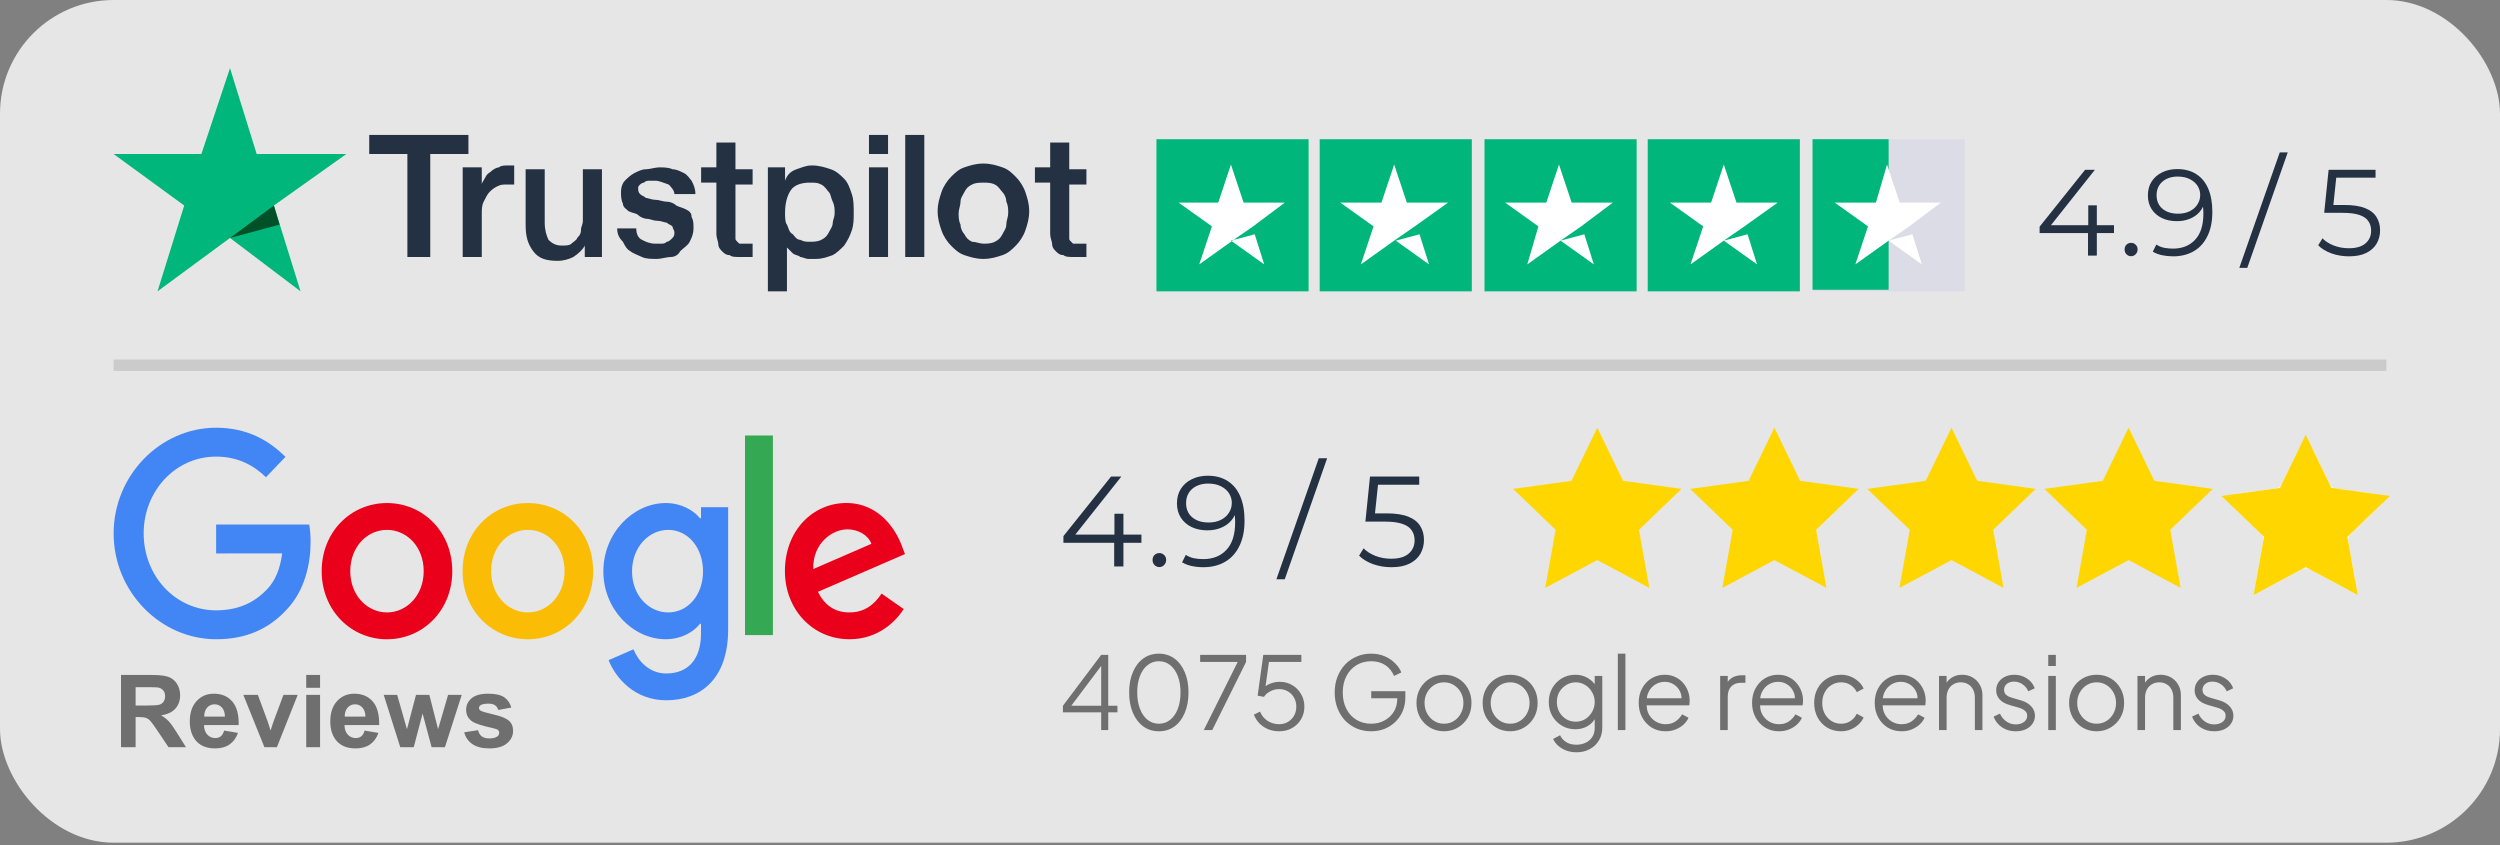 <svg width="275" height="93" viewBox="0 0 275 93" fill="none" xmlns="http://www.w3.org/2000/svg">
<rect x="0" y="0" width="275" height="93" fill="#808080" stroke="none"/>
<rect width="275" height="92.695" rx="12.5" fill="white" fill-opacity="0.8"/>
<path d="M38.098 16.942H28.236L25.299 7.5L22.152 16.942H12.5L20.263 22.607L17.326 32.049L25.299 26.174L33.062 32.049L30.125 22.607L38.098 16.942Z" fill="#00B67A"/>
<path d="M30.754 24.705L30.125 22.607L25.299 26.174L30.754 24.705Z" fill="#005128"/>
<path d="M40.615 14.843H51.526V16.941H47.329V28.271H44.812V16.941H40.615V14.843ZM50.896 18.41H52.994V20.299C52.994 20.089 53.204 19.879 53.414 19.459C53.624 19.04 53.834 19.04 54.044 18.83C54.253 18.62 54.673 18.41 54.883 18.41C55.093 18.2 55.512 18.2 55.932 18.2C56.142 18.2 56.352 18.2 56.352 18.2H56.561V20.299C56.352 20.299 56.352 20.299 56.142 20.299C55.932 20.299 55.932 20.299 55.722 20.299C55.302 20.299 55.093 20.299 54.673 20.508C54.253 20.718 54.044 20.928 53.834 21.138C53.624 21.348 53.414 21.767 53.204 22.187C52.994 22.607 52.994 23.026 52.994 23.656V28.271H50.896V18.41ZM66.423 28.271H64.325V27.013C64.115 27.432 63.695 27.852 63.066 28.271C62.646 28.481 62.017 28.691 61.387 28.691C60.128 28.691 59.289 28.481 58.66 27.642C58.03 26.803 57.82 25.964 57.82 24.705V18.62H59.918V24.495C59.918 25.334 60.128 25.964 60.338 26.383C60.758 26.803 61.177 27.013 61.807 27.013C62.226 27.013 62.646 27.013 62.856 26.803C63.066 26.593 63.485 26.383 63.485 26.173C63.695 25.964 63.905 25.754 63.905 25.334C63.905 24.915 64.115 24.705 64.115 24.285V18.62H66.213V28.271H66.423ZM69.99 25.124C69.99 25.754 70.199 26.173 70.619 26.383C71.039 26.593 71.458 26.803 72.088 26.803C72.298 26.803 72.507 26.803 72.717 26.803C72.927 26.803 73.137 26.803 73.347 26.593C73.556 26.593 73.766 26.383 73.976 26.173C74.186 25.964 74.186 25.754 74.186 25.544C74.186 25.334 73.976 25.124 73.976 24.915C73.766 24.705 73.556 24.705 73.347 24.495C73.137 24.495 72.717 24.285 72.298 24.285C71.878 24.285 71.458 24.075 71.249 24.075C70.829 24.075 70.409 23.865 70.199 23.656C69.99 23.446 69.57 23.446 69.15 23.236C68.941 23.026 68.521 22.816 68.521 22.397C68.311 21.977 68.311 21.557 68.311 21.138C68.311 20.508 68.521 20.089 68.731 19.879C68.941 19.669 69.36 19.249 69.78 19.04C70.199 18.83 70.619 18.62 71.039 18.62C71.458 18.62 72.088 18.41 72.507 18.41C72.927 18.41 73.556 18.41 73.976 18.62C74.396 18.62 74.815 18.83 75.235 19.04C75.655 19.249 75.865 19.669 76.074 19.879C76.284 20.299 76.494 20.718 76.494 21.348H74.186C74.186 20.928 73.766 20.508 73.556 20.299C72.927 20.089 72.507 19.879 72.088 19.879C71.878 19.879 71.668 19.879 71.458 19.879C71.249 19.879 71.039 19.879 70.829 20.089C70.619 20.089 70.409 20.299 70.409 20.299C70.199 20.508 70.199 20.508 70.199 20.718C70.199 20.928 70.199 21.138 70.409 21.348C70.619 21.557 70.829 21.557 71.039 21.767C71.249 21.767 71.668 21.977 72.088 21.977C72.507 21.977 72.927 22.187 73.347 22.187C73.766 22.187 74.186 22.397 74.396 22.607C74.815 22.816 75.025 22.816 75.445 23.026C75.865 23.236 76.074 23.446 76.074 23.865C76.284 24.285 76.284 24.495 76.284 25.124C76.284 25.754 76.074 26.173 75.865 26.593C75.655 27.013 75.235 27.223 74.815 27.642C74.606 28.062 74.186 28.271 73.766 28.271C73.347 28.271 72.717 28.481 72.298 28.481C71.668 28.481 71.039 28.481 70.619 28.271C70.199 28.062 69.57 27.852 69.36 27.642C68.941 27.432 68.731 27.013 68.521 26.593C68.101 26.173 67.891 25.754 67.891 25.124H69.99ZM77.123 18.41H78.802V15.682H80.9V18.62H82.788V20.299H80.9V25.544C80.9 25.754 80.9 25.964 80.9 26.173C80.9 26.383 80.9 26.383 81.11 26.593C81.32 26.803 81.32 26.803 81.32 26.803C81.529 26.803 81.739 26.803 81.949 26.803C82.159 26.803 82.159 26.803 82.369 26.803C82.579 26.803 82.579 26.803 82.788 26.803V28.271C82.579 28.271 82.369 28.271 82.159 28.271C81.949 28.271 81.739 28.271 81.529 28.271C80.9 28.271 80.48 28.271 80.271 28.062C79.851 28.062 79.641 27.852 79.431 27.642C79.222 27.432 79.012 27.223 79.012 26.803C79.012 26.593 78.802 26.173 78.802 25.754V20.089H77.123V18.41ZM84.257 18.41H86.355V19.879C86.565 19.249 86.985 18.83 87.614 18.62C88.244 18.41 88.663 18.2 89.293 18.2C90.132 18.2 90.761 18.41 91.391 18.62C92.02 18.83 92.44 19.249 92.86 19.669C93.279 20.089 93.489 20.718 93.699 21.348C93.909 21.977 93.909 22.607 93.909 23.446C93.909 24.075 93.909 24.705 93.699 25.334C93.489 25.964 93.279 26.383 92.86 27.013C92.44 27.432 92.02 27.852 91.601 28.062C90.971 28.271 90.552 28.481 89.712 28.481C89.503 28.481 89.083 28.481 88.873 28.481C88.663 28.481 88.244 28.271 88.034 28.271C87.824 28.062 87.404 28.062 87.195 27.852C86.985 27.642 86.775 27.432 86.565 27.223V32.048H84.467V18.41H84.257ZM91.811 23.446C91.811 23.026 91.811 22.607 91.601 22.187C91.391 21.767 91.391 21.348 91.181 21.138C90.971 20.928 90.761 20.508 90.342 20.299C89.922 20.089 89.712 20.089 89.083 20.089C88.244 20.089 87.404 20.299 86.985 20.928C86.565 21.557 86.355 22.397 86.355 23.446C86.355 23.865 86.355 24.495 86.565 24.705C86.775 25.124 86.775 25.544 87.195 25.754C87.404 25.964 87.614 26.383 88.034 26.383C88.454 26.593 88.663 26.593 89.083 26.593C89.503 26.593 89.922 26.593 90.342 26.383C90.761 26.173 90.971 25.964 91.181 25.544C91.391 25.124 91.601 24.915 91.601 24.495C91.601 24.285 91.811 23.865 91.811 23.446ZM95.587 14.843H97.685V16.941H95.587V14.843ZM95.587 18.41H97.685V28.271H95.587V18.41ZM99.574 14.843H101.672V28.271H99.574V14.843ZM108.176 28.481C107.337 28.481 106.708 28.271 106.078 28.062C105.449 27.852 105.029 27.432 104.609 27.013C104.19 26.593 103.77 25.964 103.56 25.334C103.35 24.705 103.141 24.075 103.141 23.236C103.141 22.397 103.35 21.767 103.56 21.138C103.77 20.508 104.19 19.879 104.609 19.459C105.029 19.04 105.449 18.62 106.078 18.41C106.708 18.2 107.337 17.991 108.176 17.991C109.016 17.991 109.645 18.2 110.274 18.41C110.904 18.62 111.324 19.04 111.743 19.459C112.163 19.879 112.582 20.508 112.792 21.138C113.002 21.767 113.212 22.397 113.212 23.236C113.212 24.075 113.002 24.705 112.792 25.334C112.582 25.964 112.163 26.593 111.743 27.013C111.324 27.432 110.904 27.852 110.274 28.062C109.645 28.271 109.016 28.481 108.176 28.481ZM108.176 26.803C108.596 26.803 109.016 26.803 109.435 26.593C109.855 26.383 110.065 26.173 110.274 25.754C110.484 25.334 110.694 25.124 110.694 24.705C110.694 24.285 110.904 23.865 110.904 23.446C110.904 23.026 110.904 22.607 110.694 22.187C110.694 21.767 110.484 21.348 110.274 21.138C110.065 20.928 109.855 20.508 109.435 20.299C109.016 20.089 108.596 20.089 108.176 20.089C107.757 20.089 107.337 20.089 106.917 20.299C106.498 20.508 106.288 20.718 106.078 21.138C105.868 21.557 105.658 21.767 105.658 22.187C105.658 22.607 105.449 23.026 105.449 23.446C105.449 23.865 105.449 24.285 105.658 24.705C105.658 25.124 105.868 25.544 106.078 25.754C106.288 26.173 106.498 26.383 106.917 26.593C107.337 26.593 107.757 26.803 108.176 26.803ZM113.841 18.41H115.52V15.682H117.618V18.62H119.506V20.299H117.618V25.544C117.618 25.754 117.618 25.964 117.618 26.173C117.618 26.383 117.618 26.383 117.828 26.593C118.038 26.803 118.038 26.803 118.038 26.803C118.247 26.803 118.457 26.803 118.667 26.803C118.877 26.803 118.877 26.803 119.087 26.803C119.297 26.803 119.297 26.803 119.506 26.803V28.271C119.297 28.271 119.087 28.271 118.877 28.271C118.667 28.271 118.457 28.271 118.247 28.271C117.618 28.271 117.198 28.271 116.989 28.062C116.569 28.062 116.359 27.852 116.149 27.642C115.939 27.432 115.73 27.223 115.73 26.803C115.73 26.593 115.52 26.173 115.52 25.754V20.089H113.841V18.41Z" fill="#233142"/>
<path d="M143.944 15.313H127.209V32.049H143.944V15.313Z" fill="#00B67A"/>
<path d="M161.9 15.313H145.165V32.049H161.9V15.313Z" fill="#00B67A"/>
<path d="M180.03 15.313H163.295V32.049H180.03V15.313Z" fill="#00B67A"/>
<path d="M197.985 15.313H181.25V32.049H197.985V15.313Z" fill="#00B67A"/>
<path d="M216.115 15.313H199.379V32.049H216.115V15.313Z" fill="#DCDCE6"/>
<path d="M199.379 15.313H207.747V31.874H199.379V15.313Z" fill="#00B67A"/>
<path d="M135.402 26.47L138.017 25.772L139.063 29.084L135.402 26.47ZM141.329 22.286H136.797L135.402 18.102L134.008 22.286H129.649L133.31 24.901L131.916 29.084L135.576 26.47L137.843 24.901L141.329 22.286Z" fill="white"/>
<path d="M153.532 26.47L156.147 25.772L157.193 29.084L153.532 26.47ZM159.285 22.286H154.752L153.358 18.102L151.963 22.286H147.431L151.091 24.901L149.697 29.084L153.358 26.47L155.624 24.901L159.285 22.286Z" fill="white"/>
<path d="M171.662 26.47L174.277 25.772L175.323 29.084L171.662 26.47ZM177.415 22.286H172.883L171.488 18.102L170.093 22.286H165.561L169.222 24.901L168.002 29.084L171.662 26.47L173.929 24.901L177.415 22.286Z" fill="white"/>
<path d="M189.617 26.47L192.232 25.772L193.278 29.084L189.617 26.47ZM195.545 22.286H191.012L189.617 18.102L188.223 22.286H183.69L187.351 24.901L185.957 29.084L189.617 26.47L191.884 24.901L195.545 22.286Z" fill="white"/>
<path d="M207.747 26.47L210.362 25.772L211.408 29.084L207.747 26.47ZM213.5 22.286H208.967L207.573 18.102L206.352 22.286H201.82L205.481 24.901L204.086 29.084L207.747 26.47L210.013 24.901L213.5 22.286Z" fill="white"/>
<path d="M224.357 25.636V24.934L229.358 18.68H230.436L225.475 24.934L224.95 24.773H232.539V25.636H224.357ZM229.681 28.116V25.636L229.708 24.773V22.589H230.652V28.116H229.681ZM234.421 28.183C234.224 28.183 234.053 28.111 233.909 27.967C233.774 27.824 233.707 27.648 233.707 27.442C233.707 27.226 233.774 27.051 233.909 26.916C234.053 26.781 234.224 26.714 234.421 26.714C234.619 26.714 234.785 26.781 234.92 26.916C235.064 27.051 235.136 27.226 235.136 27.442C235.136 27.648 235.064 27.824 234.92 27.967C234.785 28.111 234.619 28.183 234.421 28.183ZM239.489 18.599C240.324 18.599 241.03 18.788 241.605 19.165C242.18 19.534 242.616 20.068 242.912 20.769C243.209 21.47 243.357 22.319 243.357 23.317C243.357 24.377 243.173 25.271 242.805 25.999C242.445 26.727 241.942 27.276 241.295 27.644C240.648 28.012 239.898 28.197 239.044 28.197C238.621 28.197 238.217 28.156 237.831 28.075C237.453 27.994 237.112 27.864 236.806 27.684L237.197 26.902C237.44 27.064 237.718 27.181 238.033 27.253C238.356 27.316 238.689 27.347 239.03 27.347C240.046 27.347 240.855 27.024 241.457 26.377C242.068 25.73 242.373 24.764 242.373 23.479C242.373 23.272 242.36 23.025 242.333 22.737C242.315 22.45 242.265 22.162 242.185 21.875L242.522 22.131C242.432 22.598 242.238 22.998 241.942 23.33C241.654 23.654 241.295 23.901 240.864 24.072C240.441 24.242 239.969 24.328 239.448 24.328C238.828 24.328 238.275 24.211 237.79 23.977C237.314 23.744 236.941 23.416 236.671 22.993C236.402 22.571 236.267 22.072 236.267 21.497C236.267 20.904 236.406 20.392 236.685 19.96C236.963 19.529 237.345 19.197 237.831 18.963C238.325 18.72 238.878 18.599 239.489 18.599ZM239.529 19.421C239.08 19.421 238.68 19.507 238.329 19.677C237.988 19.839 237.718 20.073 237.521 20.378C237.323 20.684 237.224 21.048 237.224 21.47C237.224 22.09 237.435 22.584 237.858 22.953C238.289 23.321 238.869 23.506 239.596 23.506C240.082 23.506 240.504 23.416 240.864 23.236C241.232 23.056 241.515 22.809 241.713 22.495C241.919 22.18 242.023 21.83 242.023 21.443C242.023 21.093 241.928 20.765 241.74 20.459C241.551 20.154 241.272 19.907 240.904 19.718C240.536 19.52 240.077 19.421 239.529 19.421Z" fill="#233142"/>
<path d="M246.325 29.464L250.773 16.766H251.65L247.201 29.464H246.325ZM258.385 28.197C257.711 28.197 257.069 28.089 256.458 27.873C255.846 27.648 255.361 27.352 255.002 26.983L255.474 26.215C255.77 26.53 256.174 26.79 256.687 26.997C257.208 27.204 257.77 27.307 258.372 27.307C259.171 27.307 259.778 27.132 260.191 26.781C260.614 26.422 260.825 25.954 260.825 25.379C260.825 24.975 260.726 24.629 260.528 24.341C260.34 24.045 260.016 23.816 259.558 23.654C259.1 23.492 258.471 23.411 257.671 23.411H255.662L256.148 18.68H261.31V19.543H256.538L257.037 19.071L256.619 23.034L256.121 22.549H257.886C258.839 22.549 259.603 22.665 260.178 22.899C260.753 23.133 261.166 23.461 261.418 23.883C261.679 24.297 261.809 24.782 261.809 25.339C261.809 25.869 261.683 26.354 261.432 26.795C261.18 27.226 260.803 27.567 260.299 27.819C259.796 28.071 259.158 28.197 258.385 28.197Z" fill="#233142"/>
<line opacity="0.5" x1="262.5" y1="40.174" x2="12.5" y2="40.174" stroke="#B0B0B0" stroke-width="1.25"/>
<path d="M49.751 62.827C49.751 67.141 46.526 70.32 42.568 70.32C38.61 70.32 35.385 67.141 35.385 62.827C35.385 58.483 38.61 55.335 42.568 55.335C46.526 55.335 49.751 58.483 49.751 62.827ZM46.606 62.827C46.606 60.132 44.737 58.287 42.568 58.287C40.398 58.287 38.529 60.132 38.529 62.827C38.529 65.496 40.398 67.367 42.568 67.367C44.737 67.367 46.606 65.492 46.606 62.827Z" fill="#EB001B"/>
<path d="M65.246 62.827C65.246 67.141 62.021 70.32 58.063 70.32C54.106 70.32 50.881 67.141 50.881 62.827C50.881 58.486 54.106 55.335 58.063 55.335C62.021 55.335 65.246 58.483 65.246 62.827ZM62.102 62.827C62.102 60.132 60.233 58.287 58.063 58.287C55.894 58.287 54.025 60.132 54.025 62.827C54.025 65.496 55.894 67.367 58.063 67.367C60.233 67.367 62.102 65.492 62.102 62.827Z" fill="#FBBC05"/>
<path d="M80.096 55.788V69.239C80.096 74.772 76.978 77.031 73.291 77.031C69.821 77.031 67.732 74.603 66.944 72.617L69.682 71.424C70.169 72.644 71.364 74.082 73.288 74.082C75.648 74.082 77.11 72.559 77.11 69.691V68.614H77C76.297 69.522 74.941 70.316 73.23 70.316C69.65 70.316 66.37 67.053 66.37 62.854C66.37 58.625 69.65 55.335 73.23 55.335C74.938 55.335 76.293 56.129 77 57.01H77.11V55.791H80.096V55.788ZM77.333 62.854C77.333 60.216 75.651 58.287 73.511 58.287C71.341 58.287 69.524 60.216 69.524 62.854C69.524 65.465 71.341 67.367 73.511 67.367C75.651 67.367 77.333 65.465 77.333 62.854Z" fill="#4285F4"/>
<path d="M85.019 47.904V69.86H81.952V47.904H85.019Z" fill="#34A853"/>
<path d="M96.97 65.293L99.411 66.996C98.623 68.215 96.725 70.316 93.445 70.316C89.377 70.316 86.34 67.026 86.34 62.824C86.34 58.368 89.403 55.331 93.093 55.331C96.809 55.331 98.626 58.426 99.22 60.098L99.546 60.949L89.975 65.097C90.707 66.6 91.847 67.367 93.445 67.367C95.046 67.367 96.157 66.543 96.97 65.293ZM89.458 62.597L95.856 59.818C95.504 58.882 94.446 58.23 93.2 58.23C91.602 58.23 89.377 59.706 89.458 62.597Z" fill="#EB001B"/>
<path d="M23.776 60.878V57.7H34.013C34.113 58.254 34.165 58.909 34.165 59.618C34.165 62.003 33.542 64.952 31.534 67.053C29.581 69.181 27.085 70.316 23.779 70.316C17.652 70.316 12.5 65.094 12.5 58.682C12.5 52.271 17.652 47.049 23.779 47.049C27.169 47.049 29.584 48.441 31.398 50.255L29.255 52.497C27.954 51.221 26.191 50.227 23.776 50.227C19.302 50.227 15.803 54.001 15.803 58.682C15.803 63.364 19.302 67.137 23.776 67.137C26.678 67.137 28.331 65.918 29.39 64.81C30.249 63.911 30.814 62.628 31.037 60.875L23.776 60.878Z" fill="#4285F4"/>
<path d="M13.313 82.195V74.246H16.691C17.541 74.246 18.157 74.319 18.54 74.463C18.927 74.604 19.236 74.857 19.468 75.222C19.699 75.588 19.814 76.005 19.814 76.475C19.814 77.071 19.639 77.565 19.288 77.955C18.938 78.342 18.414 78.586 17.716 78.687C18.063 78.89 18.349 79.112 18.573 79.354C18.8 79.596 19.106 80.026 19.489 80.645L20.46 82.195H18.54L17.38 80.466C16.968 79.847 16.686 79.459 16.534 79.3C16.382 79.137 16.221 79.027 16.052 78.969C15.882 78.908 15.612 78.877 15.244 78.877H14.918V82.195H13.313ZM14.918 77.608H16.106C16.876 77.608 17.356 77.576 17.548 77.511C17.74 77.445 17.89 77.334 17.998 77.174C18.107 77.015 18.161 76.817 18.161 76.578C18.161 76.311 18.088 76.095 17.944 75.933C17.803 75.766 17.602 75.662 17.342 75.618C17.212 75.6 16.822 75.591 16.171 75.591H14.918V77.608ZM24.657 80.363L26.175 80.618C25.98 81.174 25.67 81.599 25.247 81.892C24.828 82.181 24.302 82.325 23.67 82.325C22.668 82.325 21.927 81.998 21.447 81.344C21.067 80.82 20.877 80.158 20.877 79.359C20.877 78.405 21.127 77.659 21.625 77.12C22.124 76.578 22.755 76.307 23.518 76.307C24.375 76.307 25.05 76.591 25.546 77.158C26.041 77.722 26.278 78.588 26.256 79.755H22.439C22.45 80.207 22.573 80.56 22.808 80.813C23.043 81.062 23.335 81.187 23.686 81.187C23.924 81.187 24.125 81.122 24.288 80.992C24.45 80.862 24.573 80.652 24.657 80.363ZM24.743 78.823C24.732 78.382 24.619 78.047 24.402 77.82C24.185 77.588 23.921 77.473 23.61 77.473C23.277 77.473 23.003 77.594 22.786 77.836C22.569 78.078 22.462 78.407 22.466 78.823H24.743ZM29.086 82.195L26.766 76.437H28.365L29.45 79.376L29.764 80.357C29.847 80.108 29.9 79.943 29.921 79.864C29.972 79.701 30.026 79.538 30.084 79.376L31.179 76.437H32.746L30.458 82.195H29.086ZM33.684 75.656V74.246H35.208V75.656H33.684ZM33.684 82.195V76.437H35.208V82.195H33.684ZM40.11 80.363L41.628 80.618C41.433 81.174 41.123 81.599 40.701 81.892C40.281 82.181 39.755 82.325 39.123 82.325C38.121 82.325 37.38 81.998 36.9 81.344C36.52 80.82 36.33 80.158 36.33 79.359C36.33 78.405 36.58 77.659 37.079 77.12C37.577 76.578 38.208 76.307 38.971 76.307C39.828 76.307 40.504 76.591 40.999 77.158C41.494 77.722 41.731 78.588 41.709 79.755H37.892C37.903 80.207 38.026 80.56 38.261 80.813C38.496 81.062 38.788 81.187 39.139 81.187C39.378 81.187 39.578 81.122 39.741 80.992C39.904 80.862 40.026 80.652 40.11 80.363ZM40.196 78.823C40.185 78.382 40.072 78.047 39.855 77.82C39.638 77.588 39.374 77.473 39.063 77.473C38.73 77.473 38.456 77.594 38.239 77.836C38.022 78.078 37.915 78.407 37.919 78.823H40.196ZM44.03 82.195L42.208 76.437H43.688L44.767 80.211L45.759 76.437H47.229L48.189 80.211L49.289 76.437H50.791L48.942 82.195H47.478L46.486 78.492L45.51 82.195H44.03ZM51.062 80.552L52.591 80.319C52.656 80.616 52.788 80.842 52.987 80.997C53.186 81.149 53.464 81.225 53.822 81.225C54.216 81.225 54.513 81.153 54.711 81.008C54.845 80.907 54.912 80.771 54.912 80.601C54.912 80.486 54.876 80.39 54.804 80.314C54.728 80.242 54.558 80.175 54.294 80.113C53.065 79.842 52.286 79.594 51.957 79.37C51.502 79.059 51.274 78.627 51.274 78.075C51.274 77.576 51.471 77.156 51.865 76.817C52.259 76.477 52.87 76.307 53.697 76.307C54.486 76.307 55.071 76.435 55.454 76.692C55.837 76.948 56.101 77.328 56.246 77.831L54.809 78.096C54.748 77.872 54.63 77.7 54.457 77.581C54.287 77.462 54.043 77.402 53.725 77.402C53.323 77.402 53.036 77.458 52.862 77.57C52.747 77.65 52.689 77.753 52.689 77.879C52.689 77.988 52.74 78.08 52.841 78.156C52.978 78.257 53.452 78.4 54.261 78.584C55.075 78.769 55.642 78.994 55.964 79.262C56.282 79.533 56.441 79.911 56.441 80.395C56.441 80.923 56.221 81.377 55.78 81.756C55.339 82.136 54.686 82.325 53.822 82.325C53.038 82.325 52.416 82.166 51.957 81.848C51.502 81.53 51.203 81.098 51.062 80.552Z" fill="#212121" fill-opacity="0.6"/>
<path d="M116.977 59.708V58.973L122.22 52.415H123.351L118.15 58.973L117.599 58.803H125.556V59.708H116.977ZM122.56 62.308V59.708L122.588 58.803V56.514H123.577V62.308H122.56ZM127.53 62.379C127.322 62.379 127.143 62.303 126.993 62.153C126.851 62.002 126.781 61.818 126.781 61.602C126.781 61.375 126.851 61.192 126.993 61.05C127.143 60.909 127.322 60.838 127.53 60.838C127.737 60.838 127.911 60.909 128.053 61.05C128.203 61.192 128.279 61.375 128.279 61.602C128.279 61.818 128.203 62.002 128.053 62.153C127.911 62.303 127.737 62.379 127.53 62.379ZM132.842 52.33C133.719 52.33 134.458 52.528 135.061 52.924C135.664 53.31 136.121 53.871 136.432 54.606C136.743 55.34 136.899 56.231 136.899 57.277C136.899 58.389 136.705 59.326 136.319 60.089C135.942 60.852 135.415 61.427 134.736 61.813C134.058 62.2 133.271 62.393 132.376 62.393C131.933 62.393 131.509 62.35 131.104 62.266C130.708 62.181 130.35 62.044 130.03 61.856L130.44 61.036C130.694 61.206 130.986 61.328 131.316 61.404C131.655 61.469 132.004 61.502 132.362 61.502C133.427 61.502 134.275 61.163 134.906 60.485C135.547 59.807 135.867 58.794 135.867 57.446C135.867 57.23 135.853 56.971 135.825 56.669C135.806 56.367 135.754 56.066 135.669 55.764L136.022 56.033C135.928 56.523 135.726 56.942 135.415 57.291C135.113 57.63 134.736 57.889 134.284 58.068C133.841 58.247 133.347 58.337 132.8 58.337C132.15 58.337 131.57 58.214 131.062 57.969C130.562 57.724 130.171 57.38 129.889 56.938C129.606 56.495 129.465 55.972 129.465 55.369C129.465 54.747 129.611 54.21 129.903 53.758C130.195 53.305 130.595 52.957 131.104 52.712C131.622 52.457 132.202 52.33 132.842 52.33ZM132.885 53.192C132.414 53.192 131.994 53.282 131.627 53.461C131.269 53.63 130.986 53.875 130.779 54.196C130.572 54.516 130.468 54.898 130.468 55.34C130.468 55.991 130.689 56.509 131.132 56.895C131.585 57.281 132.192 57.475 132.955 57.475C133.464 57.475 133.907 57.38 134.284 57.192C134.67 57.004 134.967 56.744 135.174 56.415C135.391 56.085 135.499 55.717 135.499 55.312C135.499 54.945 135.401 54.601 135.203 54.281C135.005 53.96 134.713 53.701 134.326 53.503C133.94 53.296 133.46 53.192 132.885 53.192Z" fill="#233142"/>
<path d="M140.403 63.721L145.067 50.408H145.986L141.322 63.721H140.403ZM153.048 62.393C152.341 62.393 151.667 62.28 151.027 62.054C150.386 61.818 149.877 61.507 149.5 61.121L149.995 60.315C150.306 60.645 150.73 60.918 151.267 61.135C151.813 61.352 152.402 61.46 153.033 61.46C153.872 61.46 154.508 61.276 154.941 60.909C155.384 60.532 155.606 60.042 155.606 59.439C155.606 59.015 155.502 58.652 155.295 58.351C155.097 58.04 154.758 57.8 154.277 57.63C153.797 57.461 153.137 57.376 152.299 57.376H150.193L150.702 52.415H156.114V53.319H151.111L151.634 52.825L151.196 56.98L150.673 56.471H152.525C153.523 56.471 154.324 56.594 154.927 56.839C155.53 57.084 155.964 57.428 156.228 57.87C156.501 58.304 156.637 58.812 156.637 59.397C156.637 59.953 156.505 60.461 156.242 60.923C155.978 61.375 155.582 61.733 155.054 61.997C154.527 62.261 153.858 62.393 153.048 62.393Z" fill="#233142"/>
<path d="M175.702 47.049L178.536 52.888L184.966 53.779L180.287 58.279L181.427 64.669L175.702 61.61L169.977 64.669L171.117 58.279L166.439 53.779L172.868 52.888L175.702 47.049Z" fill="#FFD600"/>
<path d="M195.182 47.049L198.016 52.888L204.446 53.779L199.767 58.279L200.907 64.669L195.182 61.61L189.457 64.669L190.597 58.279L185.919 53.779L192.348 52.888L195.182 47.049Z" fill="#FFD600"/>
<path d="M214.663 47.049L217.496 52.888L223.926 53.779L219.248 58.279L220.388 64.669L214.663 61.61L208.937 64.669L210.077 58.279L205.399 53.779L211.829 52.888L214.663 47.049Z" fill="#FFD600"/>
<path d="M234.143 47.049L236.977 52.888L243.406 53.779L238.728 58.279L239.868 64.669L234.143 61.61L228.418 64.669L229.558 58.279L224.88 53.779L231.309 52.888L234.143 47.049Z" fill="#FFD600"/>
<mask id="mask0_2050_27109" style="mask-type:alpha" maskUnits="userSpaceOnUse" x="243" y="47" width="21" height="20">
<rect x="243.95" y="47.049" width="19.483" height="19.483" fill="#D9D9D9"/>
</mask>
<g mask="url(#mask0_2050_27109)">
<path d="M252.8 49.524C253.134 48.837 254.113 48.837 254.447 49.524L256.244 53.227C256.377 53.502 256.639 53.692 256.942 53.734L261.019 54.299C261.776 54.404 262.078 55.336 261.528 55.865L258.561 58.719C258.341 58.931 258.241 59.238 258.295 59.539L259.017 63.591C259.152 64.343 258.359 64.919 257.685 64.559L254.055 62.62C253.785 62.476 253.462 62.476 253.192 62.62L249.562 64.559C248.888 64.919 248.095 64.343 248.23 63.591L248.952 59.539C249.006 59.238 248.906 58.931 248.686 58.719L245.719 55.865C245.169 55.336 245.471 54.404 246.228 54.299L250.305 53.734C250.608 53.692 250.87 53.502 251.003 53.227L252.8 49.524Z" fill="white"/>
</g>
<path d="M253.623 47.828L256.457 53.667L262.887 54.558L258.209 59.058L259.349 65.448L253.623 62.389L247.898 65.448L249.038 59.058L244.36 54.558L250.79 53.667L253.623 47.828Z" fill="#FFD600"/>
<path d="M121.131 80.308V78.354H116.922V77.632L121.131 72.035H121.908V77.632H122.919V78.354H121.908V80.308H121.131ZM117.6 77.954L117.5 77.632H121.131V72.801L121.409 72.879L117.6 77.954ZM127.482 80.441C126.83 80.441 126.256 80.264 125.76 79.908C125.272 79.546 124.89 79.046 124.617 78.409C124.343 77.765 124.206 77.017 124.206 76.166C124.206 75.315 124.343 74.571 124.617 73.934C124.89 73.29 125.272 72.79 125.76 72.435C126.249 72.08 126.819 71.902 127.47 71.902C128.122 71.902 128.692 72.08 129.181 72.435C129.669 72.79 130.05 73.29 130.324 73.934C130.598 74.571 130.735 75.315 130.735 76.166C130.735 77.017 130.598 77.765 130.324 78.409C130.058 79.053 129.68 79.553 129.192 79.908C128.703 80.264 128.133 80.441 127.482 80.441ZM127.482 79.609C127.955 79.609 128.37 79.464 128.725 79.175C129.081 78.887 129.358 78.487 129.558 77.976C129.758 77.458 129.858 76.855 129.858 76.166C129.858 75.478 129.758 74.878 129.558 74.367C129.358 73.849 129.081 73.449 128.725 73.168C128.37 72.879 127.952 72.735 127.47 72.735C126.997 72.735 126.582 72.879 126.227 73.168C125.871 73.449 125.594 73.849 125.394 74.367C125.194 74.878 125.094 75.478 125.094 76.166C125.094 76.847 125.194 77.447 125.394 77.965C125.594 78.483 125.871 78.887 126.227 79.175C126.589 79.464 127.008 79.609 127.482 79.609ZM132.417 80.308L136.148 72.812H132.017V72.035H137.069V72.812L133.349 80.308H132.417ZM140.706 80.441C140.276 80.441 139.876 80.367 139.506 80.219C139.143 80.071 138.825 79.86 138.551 79.586C138.277 79.312 138.07 78.987 137.929 78.609L138.607 78.276C138.777 78.705 139.055 79.046 139.44 79.298C139.832 79.542 140.254 79.664 140.706 79.664C141.068 79.664 141.39 79.579 141.672 79.409C141.96 79.238 142.186 79.009 142.349 78.72C142.512 78.424 142.593 78.095 142.593 77.732C142.593 77.354 142.508 77.021 142.338 76.732C142.175 76.444 141.953 76.218 141.672 76.055C141.39 75.885 141.072 75.8 140.717 75.8C140.354 75.8 140.017 75.885 139.706 76.055C139.403 76.218 139.181 76.418 139.04 76.655L138.34 76.522L138.962 72.035H143.149V72.812H139.284L139.628 72.513L139.129 76.044L138.784 75.888C139.044 75.57 139.347 75.344 139.695 75.211C140.043 75.07 140.398 75 140.761 75C141.294 75 141.764 75.126 142.171 75.378C142.578 75.622 142.897 75.951 143.126 76.366C143.363 76.773 143.482 77.228 143.482 77.732C143.482 78.243 143.36 78.705 143.115 79.12C142.878 79.527 142.549 79.849 142.127 80.086C141.712 80.323 141.239 80.441 140.706 80.441ZM150.834 80.441C150.25 80.441 149.713 80.338 149.224 80.13C148.736 79.916 148.31 79.62 147.947 79.242C147.592 78.857 147.314 78.406 147.114 77.887C146.914 77.369 146.815 76.799 146.815 76.177C146.815 75.555 146.914 74.985 147.114 74.467C147.314 73.949 147.592 73.497 147.947 73.112C148.31 72.727 148.736 72.431 149.224 72.224C149.713 72.009 150.25 71.902 150.834 71.902C151.397 71.902 151.9 72.002 152.345 72.202C152.796 72.402 153.174 72.661 153.477 72.979C153.788 73.29 154.01 73.62 154.144 73.967L153.344 74.356C153.137 73.853 152.818 73.457 152.389 73.168C151.96 72.879 151.441 72.735 150.834 72.735C150.227 72.735 149.687 72.879 149.213 73.168C148.739 73.457 148.369 73.86 148.103 74.378C147.836 74.889 147.703 75.489 147.703 76.177C147.703 76.858 147.836 77.458 148.103 77.976C148.369 78.494 148.739 78.898 149.213 79.186C149.687 79.468 150.227 79.609 150.834 79.609C151.375 79.609 151.86 79.49 152.289 79.253C152.726 79.016 153.07 78.694 153.322 78.287C153.573 77.873 153.699 77.399 153.699 76.866V76.41L154.099 76.81H150.834V76.033H154.588V76.721C154.588 77.262 154.491 77.761 154.299 78.22C154.106 78.672 153.84 79.064 153.499 79.397C153.159 79.731 152.759 79.99 152.3 80.175C151.849 80.353 151.36 80.441 150.834 80.441ZM158.844 80.441C158.281 80.441 157.771 80.308 157.312 80.042C156.853 79.768 156.486 79.397 156.212 78.931C155.946 78.457 155.812 77.921 155.812 77.321C155.812 76.729 155.946 76.199 156.212 75.733C156.479 75.267 156.838 74.9 157.289 74.634C157.748 74.36 158.267 74.223 158.844 74.223C159.421 74.223 159.936 74.356 160.387 74.623C160.846 74.889 161.206 75.255 161.465 75.722C161.731 76.188 161.864 76.721 161.864 77.321C161.864 77.928 161.727 78.469 161.454 78.942C161.18 79.409 160.813 79.775 160.354 80.042C159.903 80.308 159.399 80.441 158.844 80.441ZM158.844 79.609C159.244 79.609 159.603 79.509 159.921 79.309C160.247 79.109 160.502 78.835 160.687 78.487C160.88 78.139 160.976 77.75 160.976 77.321C160.976 76.892 160.88 76.507 160.687 76.166C160.502 75.826 160.247 75.555 159.921 75.356C159.603 75.156 159.244 75.056 158.844 75.056C158.444 75.056 158.081 75.156 157.756 75.356C157.437 75.555 157.182 75.826 156.989 76.166C156.797 76.507 156.701 76.892 156.701 77.321C156.701 77.75 156.797 78.139 156.989 78.487C157.182 78.835 157.437 79.109 157.756 79.309C158.081 79.509 158.444 79.609 158.844 79.609ZM166.12 80.441C165.558 80.441 165.047 80.308 164.588 80.042C164.129 79.768 163.763 79.397 163.489 78.931C163.222 78.457 163.089 77.921 163.089 77.321C163.089 76.729 163.222 76.199 163.489 75.733C163.755 75.267 164.114 74.9 164.566 74.634C165.025 74.36 165.543 74.223 166.12 74.223C166.698 74.223 167.212 74.356 167.664 74.623C168.123 74.889 168.482 75.255 168.741 75.722C169.008 76.188 169.141 76.721 169.141 77.321C169.141 77.928 169.004 78.469 168.73 78.942C168.456 79.409 168.09 79.775 167.631 80.042C167.179 80.308 166.676 80.441 166.12 80.441ZM166.12 79.609C166.52 79.609 166.879 79.509 167.198 79.309C167.523 79.109 167.779 78.835 167.964 78.487C168.156 78.139 168.253 77.75 168.253 77.321C168.253 76.892 168.156 76.507 167.964 76.166C167.779 75.826 167.523 75.555 167.198 75.356C166.879 75.156 166.52 75.056 166.12 75.056C165.721 75.056 165.358 75.156 165.032 75.356C164.714 75.555 164.458 75.826 164.266 76.166C164.074 76.507 163.977 76.892 163.977 77.321C163.977 77.75 164.074 78.139 164.266 78.487C164.458 78.835 164.714 79.109 165.032 79.309C165.358 79.509 165.721 79.609 166.12 79.609ZM173.43 82.751C173.023 82.751 172.646 82.688 172.298 82.562C171.957 82.436 171.661 82.263 171.409 82.04C171.165 81.826 170.976 81.574 170.843 81.285L171.609 80.874C171.728 81.156 171.939 81.4 172.242 81.607C172.546 81.815 172.934 81.918 173.408 81.918C173.771 81.918 174.104 81.848 174.408 81.707C174.711 81.567 174.955 81.359 175.14 81.085C175.325 80.811 175.418 80.475 175.418 80.075V78.754L175.551 78.876C175.344 79.305 175.037 79.638 174.63 79.875C174.222 80.105 173.778 80.219 173.297 80.219C172.742 80.219 172.242 80.086 171.798 79.82C171.354 79.553 171.002 79.194 170.743 78.742C170.491 78.283 170.365 77.776 170.365 77.221C170.365 76.658 170.491 76.151 170.743 75.7C171.002 75.248 171.35 74.889 171.787 74.623C172.231 74.356 172.734 74.223 173.297 74.223C173.778 74.223 174.215 74.334 174.607 74.556C175.007 74.778 175.322 75.078 175.551 75.455L175.418 75.689V74.356H176.251V80.075C176.251 80.586 176.129 81.041 175.884 81.441C175.648 81.848 175.314 82.166 174.885 82.396C174.463 82.633 173.978 82.751 173.43 82.751ZM173.341 79.386C173.726 79.386 174.074 79.29 174.385 79.098C174.696 78.898 174.944 78.635 175.129 78.309C175.322 77.976 175.418 77.613 175.418 77.221C175.418 76.829 175.322 76.47 175.129 76.144C174.944 75.811 174.696 75.548 174.385 75.356C174.074 75.156 173.726 75.056 173.341 75.056C172.949 75.056 172.594 75.156 172.275 75.356C171.957 75.548 171.705 75.807 171.52 76.133C171.343 76.459 171.254 76.821 171.254 77.221C171.254 77.613 171.343 77.976 171.52 78.309C171.705 78.635 171.953 78.898 172.264 79.098C172.583 79.29 172.942 79.386 173.341 79.386ZM177.962 80.308V71.902H178.795V80.308H177.962ZM183.209 80.441C182.654 80.441 182.151 80.308 181.699 80.042C181.255 79.768 180.903 79.394 180.644 78.92C180.385 78.446 180.255 77.909 180.255 77.31C180.255 76.71 180.381 76.181 180.633 75.722C180.885 75.255 181.225 74.889 181.655 74.623C182.091 74.356 182.58 74.223 183.12 74.223C183.55 74.223 183.931 74.304 184.264 74.467C184.605 74.623 184.893 74.837 185.13 75.111C185.367 75.378 185.549 75.681 185.674 76.022C185.8 76.355 185.863 76.699 185.863 77.055C185.863 77.129 185.86 77.214 185.852 77.31C185.845 77.399 185.834 77.491 185.819 77.588H180.788V76.81H185.341L184.942 77.143C185.008 76.736 184.96 76.373 184.797 76.055C184.642 75.729 184.416 75.474 184.12 75.289C183.824 75.096 183.491 75 183.12 75C182.75 75 182.406 75.096 182.088 75.289C181.777 75.481 181.532 75.751 181.355 76.1C181.177 76.44 181.107 76.847 181.144 77.321C181.107 77.795 181.181 78.209 181.366 78.565C181.558 78.913 181.817 79.183 182.143 79.375C182.476 79.568 182.832 79.664 183.209 79.664C183.646 79.664 184.012 79.56 184.309 79.353C184.605 79.146 184.845 78.887 185.03 78.576L185.741 78.953C185.623 79.22 185.441 79.468 185.197 79.697C184.953 79.919 184.66 80.101 184.32 80.242C183.987 80.375 183.616 80.441 183.209 80.441ZM189.219 80.308V74.356H190.051V75.333L189.94 75.189C190.081 74.908 190.292 74.686 190.573 74.523C190.862 74.36 191.21 74.278 191.617 74.278H191.995V75.111H191.473C191.043 75.111 190.699 75.244 190.44 75.511C190.181 75.777 190.051 76.155 190.051 76.644V80.308H189.219ZM195.68 80.441C195.125 80.441 194.622 80.308 194.17 80.042C193.726 79.768 193.374 79.394 193.115 78.92C192.856 78.446 192.726 77.909 192.726 77.31C192.726 76.71 192.852 76.181 193.104 75.722C193.356 75.255 193.696 74.889 194.126 74.623C194.562 74.356 195.051 74.223 195.591 74.223C196.021 74.223 196.402 74.304 196.735 74.467C197.076 74.623 197.364 74.837 197.601 75.111C197.838 75.378 198.02 75.681 198.145 76.022C198.271 76.355 198.334 76.699 198.334 77.055C198.334 77.129 198.33 77.214 198.323 77.31C198.316 77.399 198.305 77.491 198.29 77.588H193.259V76.81H197.812L197.413 77.143C197.479 76.736 197.431 76.373 197.268 76.055C197.113 75.729 196.887 75.474 196.591 75.289C196.295 75.096 195.962 75 195.591 75C195.221 75 194.877 75.096 194.559 75.289C194.248 75.481 194.003 75.751 193.826 76.1C193.648 76.44 193.578 76.847 193.615 77.321C193.578 77.795 193.652 78.209 193.837 78.565C194.029 78.913 194.288 79.183 194.614 79.375C194.947 79.568 195.303 79.664 195.68 79.664C196.117 79.664 196.483 79.56 196.78 79.353C197.076 79.146 197.316 78.887 197.501 78.576L198.212 78.953C198.094 79.22 197.912 79.468 197.668 79.697C197.424 79.919 197.131 80.101 196.791 80.242C196.458 80.375 196.087 80.441 195.68 80.441ZM202.523 80.441C201.938 80.441 201.424 80.304 200.98 80.031C200.535 79.757 200.188 79.386 199.936 78.92C199.684 78.446 199.558 77.913 199.558 77.321C199.558 76.729 199.684 76.199 199.936 75.733C200.188 75.267 200.535 74.9 200.98 74.634C201.424 74.36 201.938 74.223 202.523 74.223C202.893 74.223 203.241 74.289 203.567 74.423C203.893 74.556 204.181 74.737 204.433 74.967C204.685 75.189 204.874 75.448 205 75.744L204.244 76.133C204.096 75.814 203.871 75.555 203.567 75.356C203.264 75.156 202.916 75.056 202.523 75.056C202.131 75.056 201.775 75.156 201.457 75.356C201.146 75.548 200.898 75.818 200.713 76.166C200.535 76.507 200.447 76.895 200.447 77.332C200.447 77.761 200.535 78.15 200.713 78.498C200.898 78.839 201.146 79.109 201.457 79.309C201.775 79.509 202.131 79.609 202.523 79.609C202.916 79.609 203.26 79.509 203.556 79.309C203.859 79.109 204.089 78.842 204.244 78.509L205 78.92C204.874 79.209 204.685 79.468 204.433 79.697C204.181 79.927 203.893 80.108 203.567 80.242C203.241 80.375 202.893 80.441 202.523 80.441ZM209.17 80.441C208.615 80.441 208.112 80.308 207.66 80.042C207.216 79.768 206.864 79.394 206.605 78.92C206.346 78.446 206.217 77.909 206.217 77.31C206.217 76.71 206.343 76.181 206.594 75.722C206.846 75.255 207.186 74.889 207.616 74.623C208.053 74.356 208.541 74.223 209.082 74.223C209.511 74.223 209.892 74.304 210.225 74.467C210.566 74.623 210.855 74.837 211.092 75.111C211.328 75.378 211.51 75.681 211.636 76.022C211.762 76.355 211.824 76.699 211.824 77.055C211.824 77.129 211.821 77.214 211.813 77.31C211.806 77.399 211.795 77.491 211.78 77.588H206.75V76.81H211.303L210.903 77.143C210.969 76.736 210.921 76.373 210.758 76.055C210.603 75.729 210.377 75.474 210.081 75.289C209.785 75.096 209.452 75 209.082 75C208.712 75 208.367 75.096 208.049 75.289C207.738 75.481 207.494 75.751 207.316 76.1C207.138 76.44 207.068 76.847 207.105 77.321C207.068 77.795 207.142 78.209 207.327 78.565C207.52 78.913 207.779 79.183 208.104 79.375C208.438 79.568 208.793 79.664 209.17 79.664C209.607 79.664 209.974 79.56 210.27 79.353C210.566 79.146 210.807 78.887 210.992 78.576L211.702 78.953C211.584 79.22 211.403 79.468 211.158 79.697C210.914 79.919 210.621 80.101 210.281 80.242C209.948 80.375 209.578 80.441 209.17 80.441ZM213.293 80.308V74.356H214.126V75.511L213.937 75.466C214.085 75.082 214.326 74.778 214.659 74.556C214.999 74.334 215.392 74.223 215.836 74.223C216.258 74.223 216.635 74.319 216.968 74.511C217.309 74.704 217.576 74.971 217.768 75.311C217.968 75.644 218.068 76.022 218.068 76.444V80.308H217.235V76.766C217.235 76.403 217.168 76.096 217.035 75.844C216.909 75.592 216.728 75.4 216.491 75.267C216.262 75.126 215.995 75.056 215.691 75.056C215.388 75.056 215.118 75.126 214.881 75.267C214.644 75.4 214.459 75.596 214.326 75.855C214.192 76.107 214.126 76.41 214.126 76.766V80.308H213.293ZM221.724 80.441C221.154 80.441 220.654 80.297 220.225 80.008C219.795 79.72 219.485 79.327 219.292 78.831L219.992 78.498C220.162 78.861 220.399 79.15 220.702 79.364C221.013 79.579 221.354 79.686 221.724 79.686C222.079 79.686 222.379 79.601 222.623 79.431C222.868 79.253 222.99 79.024 222.99 78.742C222.99 78.535 222.931 78.372 222.812 78.254C222.694 78.128 222.557 78.032 222.401 77.965C222.246 77.898 222.109 77.85 221.99 77.821L221.135 77.576C220.588 77.421 220.192 77.203 219.947 76.921C219.703 76.64 219.581 76.314 219.581 75.944C219.581 75.596 219.67 75.293 219.847 75.033C220.025 74.774 220.266 74.575 220.569 74.434C220.873 74.293 221.209 74.223 221.58 74.223C222.083 74.223 222.538 74.356 222.945 74.623C223.36 74.882 223.652 75.244 223.823 75.711L223.112 76.044C222.964 75.711 222.749 75.452 222.468 75.267C222.194 75.074 221.887 74.978 221.546 74.978C221.213 74.978 220.947 75.063 220.747 75.233C220.547 75.404 220.447 75.618 220.447 75.877C220.447 76.077 220.499 76.236 220.602 76.355C220.706 76.473 220.824 76.562 220.958 76.621C221.098 76.681 221.221 76.725 221.324 76.755L222.312 77.043C222.794 77.184 223.168 77.402 223.434 77.698C223.708 77.995 223.845 78.343 223.845 78.742C223.845 79.068 223.752 79.361 223.567 79.62C223.39 79.879 223.142 80.082 222.823 80.23C222.505 80.371 222.139 80.441 221.724 80.441ZM225.308 80.308V74.356H226.141V80.308H225.308ZM225.308 73.257V72.035H226.141V73.257H225.308ZM230.633 80.441C230.071 80.441 229.56 80.308 229.101 80.042C228.642 79.768 228.275 79.397 228.001 78.931C227.735 78.457 227.602 77.921 227.602 77.321C227.602 76.729 227.735 76.199 228.001 75.733C228.268 75.267 228.627 74.9 229.079 74.634C229.538 74.36 230.056 74.223 230.633 74.223C231.211 74.223 231.725 74.356 232.177 74.623C232.636 74.889 232.995 75.255 233.254 75.722C233.52 76.188 233.654 76.721 233.654 77.321C233.654 77.928 233.517 78.469 233.243 78.942C232.969 79.409 232.602 79.775 232.143 80.042C231.692 80.308 231.188 80.441 230.633 80.441ZM230.633 79.609C231.033 79.609 231.392 79.509 231.71 79.309C232.036 79.109 232.291 78.835 232.477 78.487C232.669 78.139 232.765 77.75 232.765 77.321C232.765 76.892 232.669 76.507 232.477 76.166C232.291 75.826 232.036 75.555 231.71 75.356C231.392 75.156 231.033 75.056 230.633 75.056C230.233 75.056 229.871 75.156 229.545 75.356C229.227 75.555 228.971 75.826 228.779 76.166C228.586 76.507 228.49 76.892 228.49 77.321C228.49 77.75 228.586 78.139 228.779 78.487C228.971 78.835 229.227 79.109 229.545 79.309C229.871 79.509 230.233 79.609 230.633 79.609ZM235.122 80.308V74.356H235.955V75.511L235.767 75.466C235.915 75.082 236.155 74.778 236.488 74.556C236.829 74.334 237.221 74.223 237.665 74.223C238.087 74.223 238.465 74.319 238.798 74.511C239.139 74.704 239.405 74.971 239.598 75.311C239.797 75.644 239.897 76.022 239.897 76.444V80.308H239.065V76.766C239.065 76.403 238.998 76.096 238.865 75.844C238.739 75.592 238.557 75.4 238.321 75.267C238.091 75.126 237.825 75.056 237.521 75.056C237.218 75.056 236.947 75.126 236.71 75.267C236.474 75.4 236.288 75.596 236.155 75.855C236.022 76.107 235.955 76.41 235.955 76.766V80.308H235.122ZM243.553 80.441C242.983 80.441 242.484 80.297 242.054 80.008C241.625 79.72 241.314 79.327 241.122 78.831L241.821 78.498C241.991 78.861 242.228 79.15 242.532 79.364C242.843 79.579 243.183 79.686 243.553 79.686C243.909 79.686 244.209 79.601 244.453 79.431C244.697 79.253 244.819 79.024 244.819 78.742C244.819 78.535 244.76 78.372 244.642 78.254C244.523 78.128 244.386 78.032 244.231 77.965C244.075 77.898 243.938 77.85 243.82 77.821L242.965 77.576C242.417 77.421 242.021 77.203 241.777 76.921C241.532 76.64 241.41 76.314 241.41 75.944C241.41 75.596 241.499 75.293 241.677 75.033C241.854 74.774 242.095 74.575 242.399 74.434C242.702 74.293 243.039 74.223 243.409 74.223C243.913 74.223 244.368 74.356 244.775 74.623C245.19 74.882 245.482 75.244 245.652 75.711L244.942 76.044C244.794 75.711 244.579 75.452 244.297 75.267C244.024 75.074 243.716 74.978 243.376 74.978C243.043 74.978 242.776 75.063 242.576 75.233C242.376 75.404 242.276 75.618 242.276 75.877C242.276 76.077 242.328 76.236 242.432 76.355C242.536 76.473 242.654 76.562 242.787 76.621C242.928 76.681 243.05 76.725 243.154 76.755L244.142 77.043C244.623 77.184 244.997 77.402 245.264 77.698C245.538 77.995 245.674 78.343 245.674 78.742C245.674 79.068 245.582 79.361 245.397 79.62C245.219 79.879 244.971 80.082 244.653 80.23C244.335 80.371 243.968 80.441 243.553 80.441Z" fill="#212121" fill-opacity="0.6"/>
</svg>
